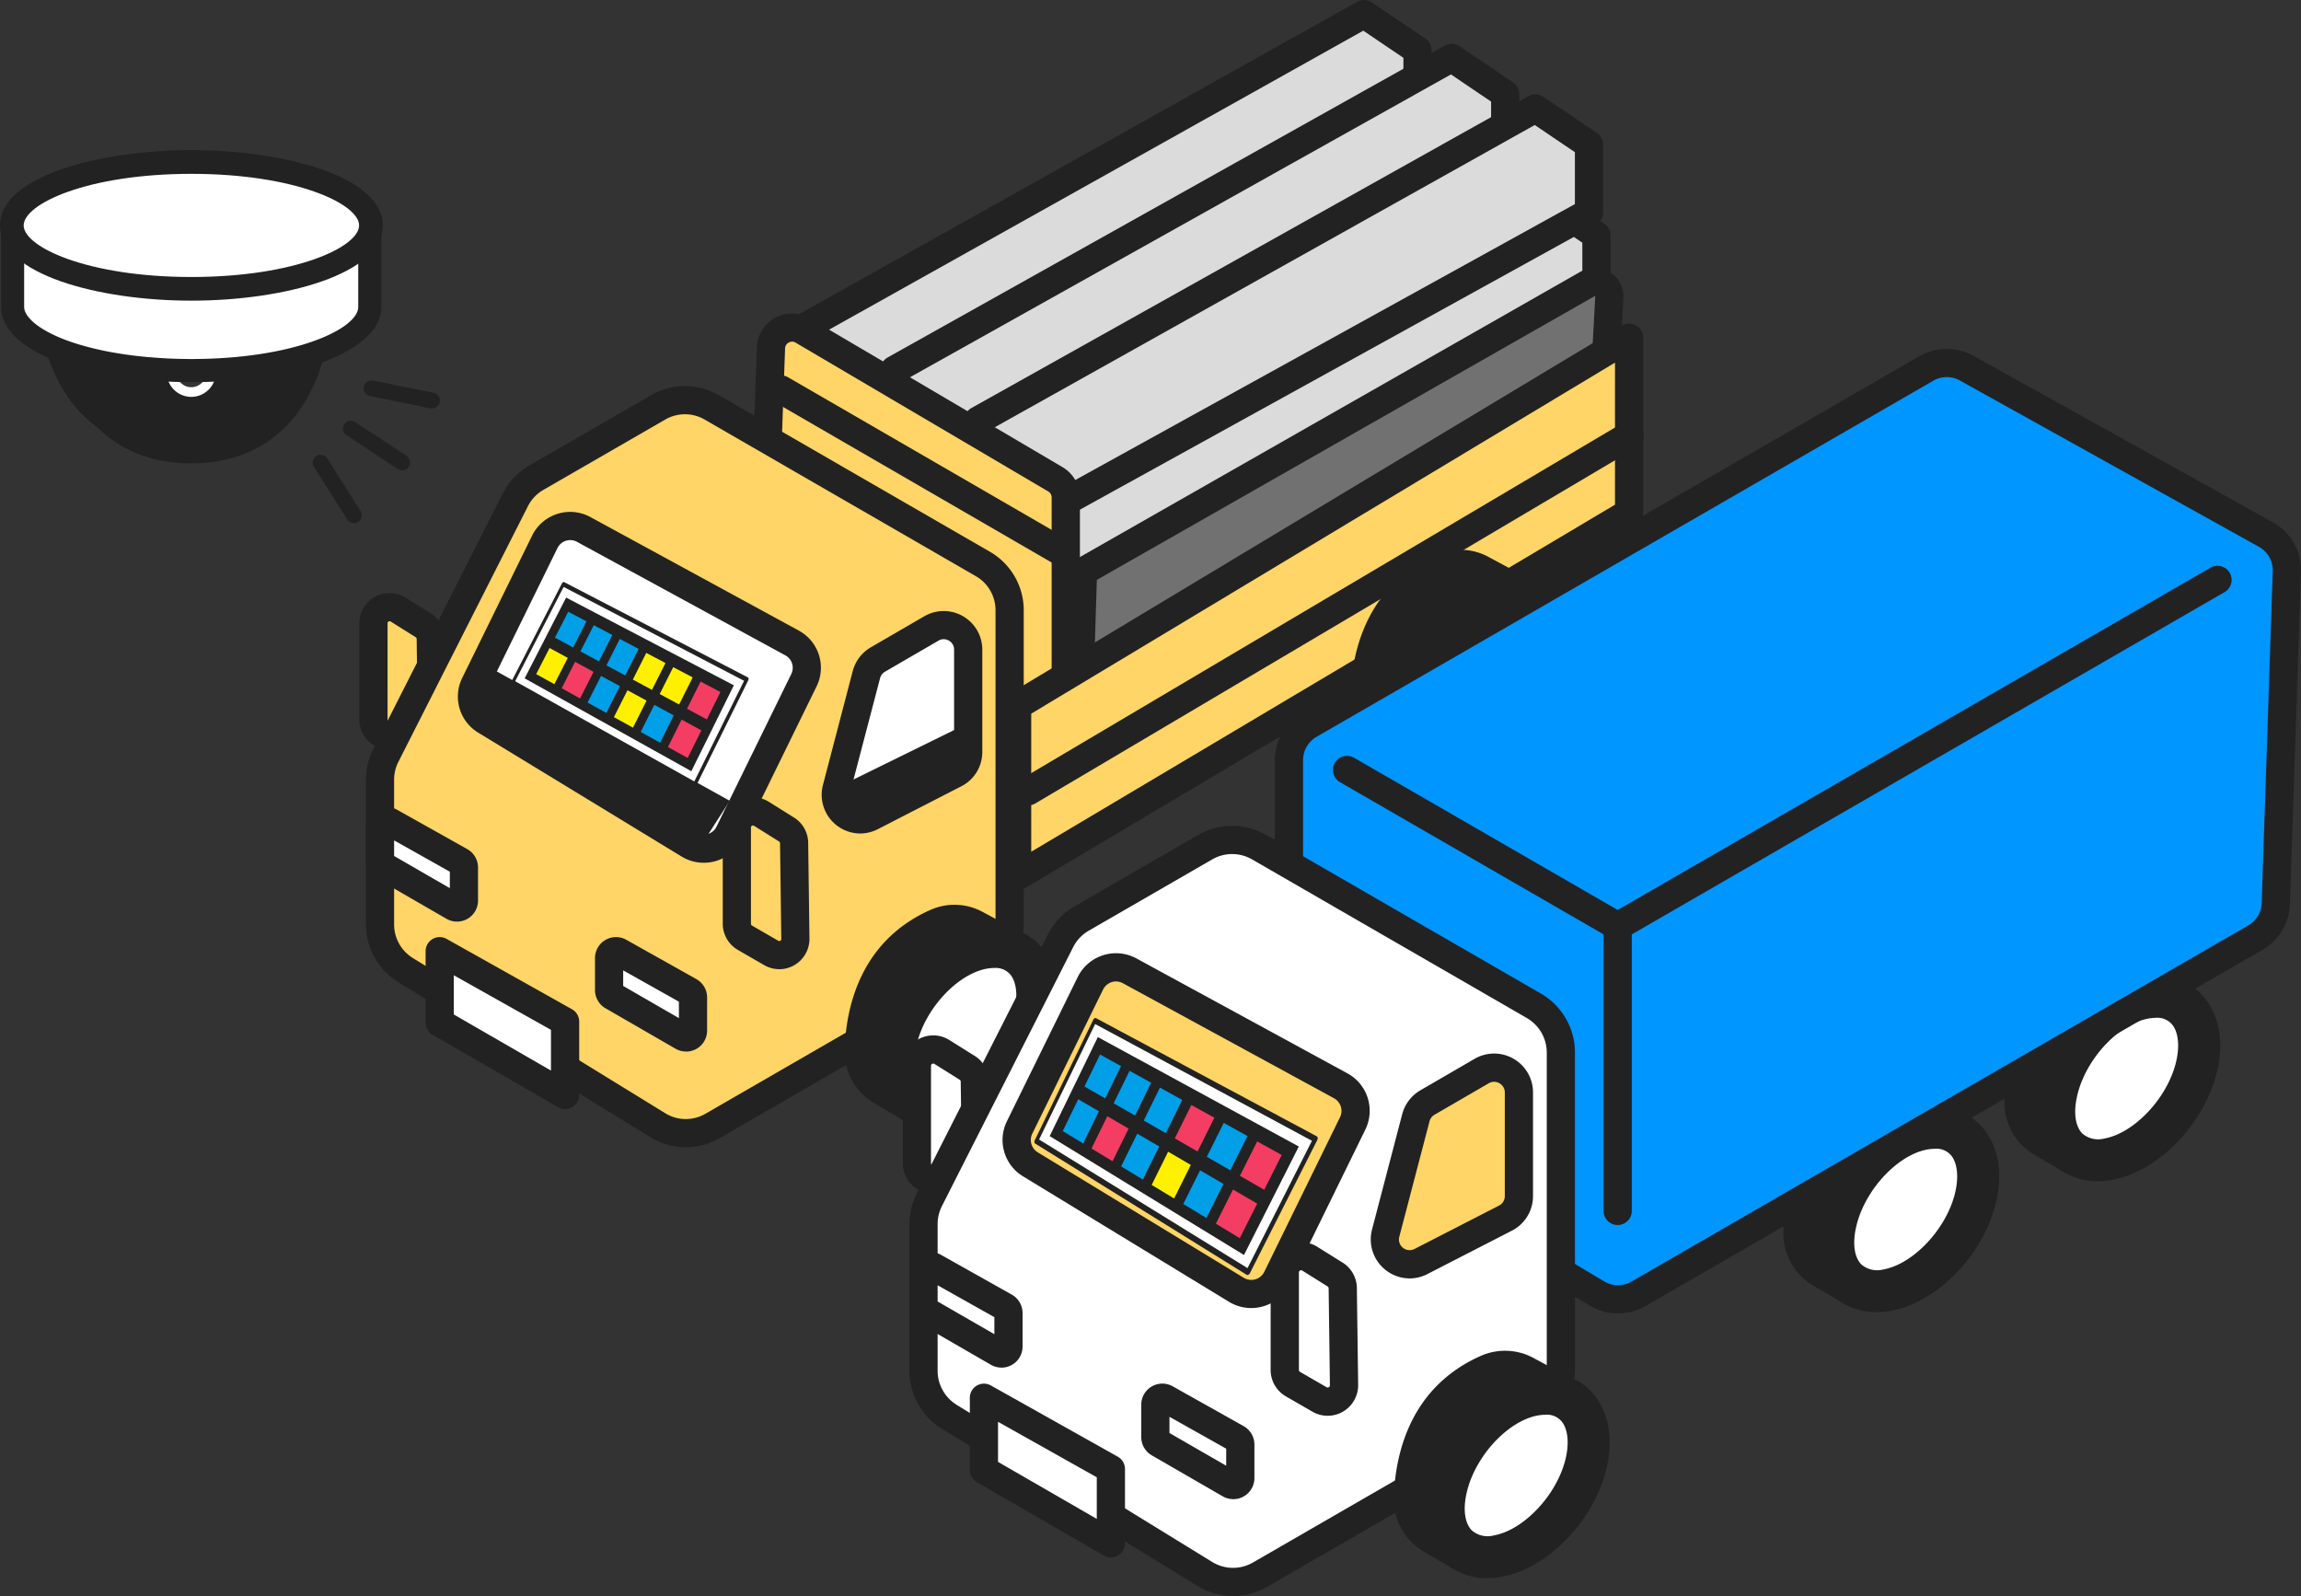 <svg id="グループ_976" data-name="グループ 976" xmlns="http://www.w3.org/2000/svg" xmlns:xlink="http://www.w3.org/1999/xlink" width="225" height="156.063" viewBox="0 0 225 156.063">
  <rect x="0" y="0" width="225" height="156.063" fill="#333333" stroke="none"/>
  <defs>
    <clipPath id="clip-path">
      <rect id="長方形_388" data-name="長方形 388" width="225" height="156.063" fill="none"/>
    </clipPath>
  </defs>
  <g id="グループ_975" data-name="グループ 975" clip-path="url(#clip-path)">
    <path id="パス_11334" data-name="パス 11334" d="M107.663,54.131a1.38,1.38,0,0,1-.772-.236l-5.152-3.48a1.379,1.379,0,0,1-.6-.98l-.706-5.933a1.381,1.381,0,0,1,.7-1.366l54.48-30.494a1.377,1.377,0,0,1,1.446.062l5.236,3.543a1.377,1.377,0,0,1,.607,1.142V23.01a1.379,1.379,0,0,1-.712,1.206L108.329,53.959a1.375,1.375,0,0,1-.666.172m-3.858-5.648,3.93,2.654L160.141,22.2V17.12l-3.925-2.656L103.284,44.092Z" transform="translate(-22.91 -2.616)" fill="#222"/>
    <path id="パス_11335" data-name="パス 11335" d="M114.263,49.294,168.742,18.8l5.236,3.543v6.622L120.121,58.707l-5.152-3.48Z" transform="translate(-26.066 -4.289)" fill="#dbdbdb"/>
    <path id="パス_11336" data-name="パス 11336" d="M119.713,59.679a1.38,1.38,0,0,1-.772-.236l-5.152-3.48a1.379,1.379,0,0,1-.6-.98l-.705-5.933a1.381,1.381,0,0,1,.7-1.366l54.48-30.494a1.377,1.377,0,0,1,1.446.062l5.236,3.543a1.377,1.377,0,0,1,.607,1.142v6.622a1.381,1.381,0,0,1-.712,1.207L120.379,59.507a1.375,1.375,0,0,1-.666.172m-3.858-5.648,3.93,2.654,52.406-28.94V22.668l-3.925-2.656L115.334,49.64Z" transform="translate(-25.659 -3.881)" fill="#222"/>
    <path id="パス_11337" data-name="パス 11337" d="M124.878,55.7l54.48-30.494,5.236,3.544V35.37L130.736,65.112l-5.152-3.48Z" transform="translate(-28.488 -5.75)" fill="#dbdbdb"/>
    <path id="パス_11338" data-name="パス 11338" d="M130.328,66.084a1.38,1.38,0,0,1-.772-.236l-5.152-3.48a1.379,1.379,0,0,1-.6-.98l-.705-5.933a1.381,1.381,0,0,1,.7-1.366L178.276,23.6a1.377,1.377,0,0,1,1.446.062l5.236,3.543a1.379,1.379,0,0,1,.606,1.142v6.621a1.38,1.38,0,0,1-.712,1.207L130.994,65.912a1.375,1.375,0,0,1-.666.172m-3.858-5.648,3.93,2.654,52.406-28.941V29.073l-3.925-2.656L125.949,56.045Z" transform="translate(-28.08 -5.343)" fill="#222"/>
    <path id="パス_11339" data-name="パス 11339" d="M102.213,32.28,156.692,1.787l5.236,3.543v6.622L108.071,41.693l-5.152-3.48Z" transform="translate(-23.317 -0.408)" fill="#dbdbdb"/>
    <path id="パス_11340" data-name="パス 11340" d="M107.663,42.665a1.38,1.38,0,0,1-.772-.236l-5.152-3.48a1.379,1.379,0,0,1-.6-.98l-.706-5.933a1.381,1.381,0,0,1,.7-1.366L155.611.176a1.377,1.377,0,0,1,1.446.062l5.236,3.543a1.378,1.378,0,0,1,.607,1.142v6.622a1.381,1.381,0,0,1-.712,1.207L108.329,42.493a1.375,1.375,0,0,1-.666.172m-3.858-5.648,3.93,2.654,52.406-28.94V5.654L156.217,3,103.284,32.626Z" transform="translate(-22.91 0)" fill="#222"/>
    <path id="パス_11341" data-name="パス 11341" d="M113.32,37.828,167.8,7.335l5.236,3.543V17.5L119.178,47.241l-5.152-3.48Z" transform="translate(-25.851 -1.673)" fill="#dbdbdb"/>
    <path id="パス_11342" data-name="パス 11342" d="M118.771,48.213a1.38,1.38,0,0,1-.772-.236l-5.152-3.48a1.379,1.379,0,0,1-.6-.98l-.705-5.933a1.38,1.38,0,0,1,.7-1.366l54.48-30.494a1.377,1.377,0,0,1,1.446.062L173.4,9.329a1.378,1.378,0,0,1,.607,1.142v6.622a1.381,1.381,0,0,1-.712,1.207L119.437,48.041a1.375,1.375,0,0,1-.666.172m-3.858-5.648,3.93,2.654,52.406-28.94V11.2l-3.925-2.656L114.392,38.174Z" transform="translate(-25.444 -1.266)" fill="#222"/>
    <path id="パス_11343" data-name="パス 11343" d="M123.936,44.233,178.415,13.74l5.236,3.543V23.9L129.793,53.646l-5.152-3.48Z" transform="translate(-28.273 -3.134)" fill="#dbdbdb"/>
    <path id="パス_11344" data-name="パス 11344" d="M129.386,54.618a1.38,1.38,0,0,1-.772-.236l-5.152-3.48a1.379,1.379,0,0,1-.6-.98l-.705-5.933a1.38,1.38,0,0,1,.7-1.366l54.479-30.494a1.377,1.377,0,0,1,1.446.062l5.236,3.543a1.376,1.376,0,0,1,.607,1.142V23.5a1.38,1.38,0,0,1-.712,1.207L130.052,54.446a1.375,1.375,0,0,1-.666.172m-3.858-5.648,3.93,2.654,52.406-28.941V17.607l-3.925-2.656L125.007,44.579Z" transform="translate(-27.865 -2.727)" fill="#222"/>
    <path id="パス_11345" data-name="パス 11345" d="M137.047,64.032l49.3-28.1a1.433,1.433,0,0,1,2.166,1.306l-.656,12.178L136.531,80.472Z" transform="translate(-31.146 -8.15)" fill="#717171"/>
    <path id="パス_11346" data-name="パス 11346" d="M136.124,81.444a1.378,1.378,0,0,1-1.378-1.422l.516-16.439a1.378,1.378,0,0,1,.695-1.155l49.3-28.1a2.81,2.81,0,0,1,4.224,2.577l-.655,12.178a1.378,1.378,0,0,1-.663,1.105L136.838,81.244a1.378,1.378,0,0,1-.714.2m1.869-17-.412,13.13,48.528-29.364.617-11.45a.041.041,0,0,0-.025-.048.04.04,0,0,0-.054,0Z" transform="translate(-30.739 -7.743)" fill="#222"/>
    <path id="パス_11347" data-name="パス 11347" d="M126.29,80.511v-22.4a2.066,2.066,0,0,0-1.017-1.779l-24.7-14.548a2.065,2.065,0,0,0-3.111,1.705l-.7,19.524a2.065,2.065,0,0,0,.9,1.777l25.4,17.424a2.065,2.065,0,0,0,3.233-1.7" transform="translate(-22.074 -9.466)" fill="#fed566"/>
    <path id="パス_11348" data-name="パス 11348" d="M123.816,83.548a3.434,3.434,0,0,1-1.947-.605l-25.4-17.424a3.426,3.426,0,0,1-1.494-2.962l.7-19.525a3.443,3.443,0,0,1,5.189-2.844l24.7,14.548a3.454,3.454,0,0,1,1.7,2.966V80.1a3.447,3.447,0,0,1-3.444,3.445M99.123,42.467a.711.711,0,0,0-.333.086.675.675,0,0,0-.356.577l-.7,19.525a.683.683,0,0,0,.3.59l25.4,17.424A.686.686,0,0,0,124.5,80.1V57.7a.689.689,0,0,0-.337-.59l-24.7-14.548a.666.666,0,0,0-.343-.1" transform="translate(-21.666 -9.058)" fill="#222"/>
    <path id="パス_11349" data-name="パス 11349" d="M128.849,95.463l59.844-35.568V42.779L128.849,78.758Z" transform="translate(-29.394 -9.759)" fill="#fed566"/>
    <path id="パス_11350" data-name="パス 11350" d="M128.441,96.434a1.379,1.379,0,0,1-1.379-1.379V78.35a1.379,1.379,0,0,1,.668-1.182L187.575,41.19a1.379,1.379,0,0,1,2.089,1.182V59.487a1.377,1.377,0,0,1-.675,1.185L129.145,96.24a1.376,1.376,0,0,1-.7.194m1.379-17.3v13.5L186.906,58.7V44.809Z" transform="translate(-28.986 -9.351)" fill="#222"/>
    <path id="パス_11351" data-name="パス 11351" d="M129.845,90.935a1.379,1.379,0,0,1-.7-2.566L187.9,53.588a1.379,1.379,0,1,1,1.4,2.373L130.546,90.743a1.378,1.378,0,0,1-.7.191" transform="translate(-29.306 -12.181)" fill="#222"/>
    <path id="パス_11352" data-name="パス 11352" d="M125.6,65.986a1.371,1.371,0,0,1-.689-.186L97.847,50.127a1.379,1.379,0,1,1,1.382-2.387L126.3,63.413a1.379,1.379,0,0,1-.692,2.573" transform="translate(-22.164 -10.848)" fill="#222"/>
    <path id="パス_11353" data-name="パス 11353" d="M176.96,90.8l-3-1.762a5.854,5.854,0,0,1-2.878-5.25c.137-4.122,1.528-10.628,8.449-13.67a5.784,5.784,0,0,1,5.054.231l3.99,2.145a.859.859,0,0,1,.316,1.222L178.12,90.525a.86.86,0,0,1-1.16.277" transform="translate(-39.027 -15.888)" fill="#222"/>
    <path id="パス_11354" data-name="パス 11354" d="M190.753,82.86c-1.364,3.889-4.917,7.265-8.23,7.856-3.554.634-5.93-2.069-4.993-6.435,1.033-4.817,5.48-9.171,9.508-9.251,3.71-.073,5.2,3.594,3.716,7.83" transform="translate(-40.452 -17.116)" fill="#fff"/>
    <path id="パス_11355" data-name="パス 11355" d="M180.939,92.235a6.057,6.057,0,0,1-4.431-1.8c-1.639-1.7-2.194-4.248-1.564-7.185C176.185,77.469,181.43,72.5,186.4,72.4a5.886,5.886,0,0,1,5.065,2.4c1.48,2.045,1.7,5.008.605,8.129-1.612,4.6-5.729,8.458-9.789,9.182a7.624,7.624,0,0,1-1.339.121m5.608-15.776h-.071c-3.057.06-6.733,3.777-7.564,7.647-.333,1.55-.145,2.83.515,3.514a2.344,2.344,0,0,0,2.137.5c2.621-.468,5.552-3.335,6.672-6.53.629-1.794.605-3.482-.063-4.405a1.858,1.858,0,0,0-1.626-.724" transform="translate(-39.851 -16.516)" fill="#222"/>
    <path id="パス_11356" data-name="パス 11356" d="M47.313,78.485V87.9a1.574,1.574,0,0,0,.788,1.365l2.569,1.484a1.576,1.576,0,0,0,2.363-1.386l-.124-9.367a1.575,1.575,0,0,0-.739-1.314l-2.445-1.531a1.576,1.576,0,0,0-2.412,1.335" transform="translate(-10.793 -17.544)" fill="#fed566"/>
    <path id="パス_11357" data-name="パス 11357" d="M51.051,91.936a2.948,2.948,0,0,1-1.478-.4L47,90.052a2.963,2.963,0,0,1-1.477-2.559V78.079a2.954,2.954,0,0,1,4.522-2.5L52.494,77.1A2.943,2.943,0,0,1,53.88,79.57L54,88.937a2.968,2.968,0,0,1-2.954,3M48.483,77.879a.2.2,0,0,0-.1.027.184.184,0,0,0-.1.173v9.415a.2.2,0,0,0,.1.171l2.569,1.483a.182.182,0,0,0,.2,0,.185.185,0,0,0,.1-.173l-.124-9.367a.2.2,0,0,0-.093-.164l-2.445-1.531a.186.186,0,0,0-.1-.032" transform="translate(-10.386 -17.138)" fill="#222"/>
    <path id="パス_11358" data-name="パス 11358" d="M109.709,101.88V71.227a5.209,5.209,0,0,0-2.6-4.511L80.562,51.391a5.206,5.206,0,0,0-5.209,0l-11.93,6.888a5.21,5.21,0,0,0-2.042,2.156L48.7,85.443a5.208,5.208,0,0,0-.563,2.355v14.176a5.208,5.208,0,0,0,2.48,4.438l24.692,15.182a5.207,5.207,0,0,0,5.332.073L107.1,106.391a5.209,5.209,0,0,0,2.6-4.511" transform="translate(-10.982 -11.564)" fill="#fed566"/>
    <path id="パス_11359" data-name="パス 11359" d="M77.634,123.339a6.576,6.576,0,0,1-3.45-.977L49.493,107.18a6.631,6.631,0,0,1-3.138-5.612V87.391a6.61,6.61,0,0,1,.712-2.978L59.744,59.4a6.562,6.562,0,0,1,2.583-2.726L74.256,49.79a6.6,6.6,0,0,1,6.587,0l26.543,15.326a6.606,6.606,0,0,1,3.294,5.7v30.653a6.6,6.6,0,0,1-3.294,5.7L80.928,122.455a6.586,6.586,0,0,1-3.294.884M77.55,51.666a3.835,3.835,0,0,0-1.916.511L63.7,59.066a3.828,3.828,0,0,0-1.5,1.585L49.527,85.66a3.846,3.846,0,0,0-.414,1.731v14.177a3.853,3.853,0,0,0,1.823,3.263l24.691,15.182a3.829,3.829,0,0,0,3.921.055l26.459-15.278a3.841,3.841,0,0,0,1.914-3.317V70.82a3.841,3.841,0,0,0-1.914-3.317L79.465,52.177a3.834,3.834,0,0,0-1.914-.511" transform="translate(-10.575 -11.158)" fill="#222"/>
    <path id="パス_11360" data-name="パス 11360" d="M70.8,66.972,91.18,78.07a2.765,2.765,0,0,1,1.16,3.644L85.027,96.637a2.764,2.764,0,0,1-3.92,1.145L61.216,85.666a2.763,2.763,0,0,1-1.044-3.578L67,68.181a2.764,2.764,0,0,1,3.8-1.209" transform="translate(-13.662 -15.201)" fill="#fff"/>
    <path id="パス_11361" data-name="パス 11361" d="M82.054,99.155a4.147,4.147,0,0,1-2.157-.6L60,86.436a4.122,4.122,0,0,1-1.563-5.365l6.83-13.906a4.142,4.142,0,0,1,5.7-1.812h0l20.375,11.1a4.134,4.134,0,0,1,1.738,5.46L85.772,96.836a4.136,4.136,0,0,1-3.717,2.319M68.992,67.606a1.4,1.4,0,0,0-.422.066,1.379,1.379,0,0,0-.824.709l-6.83,13.907a1.38,1.38,0,0,0,.523,1.794L81.331,96.2a1.383,1.383,0,0,0,1.964-.573L90.609,80.7a1.383,1.383,0,0,0-.581-1.826l-20.375-11.1a1.378,1.378,0,0,0-.661-.17" transform="translate(-13.234 -14.793)" fill="#222"/>
    <path id="パス_11362" data-name="パス 11362" d="M55.7,120.5v6.983l12.264,7.081v-7.18Z" transform="translate(-12.708 -27.488)" fill="#fff"/>
    <path id="パス_11363" data-name="パス 11363" d="M67.562,135.532a1.378,1.378,0,0,1-.69-.185l-12.264-7.081a1.379,1.379,0,0,1-.69-1.194v-6.983a1.379,1.379,0,0,1,2.054-1.2l12.264,6.884a1.379,1.379,0,0,1,.7,1.2v7.18a1.38,1.38,0,0,1-1.379,1.379m-10.886-9.256,9.506,5.489v-3.984l-9.506-5.337Z" transform="translate(-12.3 -27.081)" fill="#222"/>
    <path id="パス_11364" data-name="パス 11364" d="M48.142,104.708v3.128a.675.675,0,0,0,.338.585l6.855,3.958a.675.675,0,0,0,1.013-.585v-3.239a.675.675,0,0,0-.344-.589l-6.856-3.848a.675.675,0,0,0-1.006.589" transform="translate(-10.982 -23.732)" fill="#fff"/>
    <path id="パス_11365" data-name="パス 11365" d="M55.265,113.44a2.051,2.051,0,0,1-1.027-.274l-6.856-3.958a2.061,2.061,0,0,1-1.027-1.779V104.3a2.055,2.055,0,0,1,3.06-1.792l6.855,3.848a2.056,2.056,0,0,1,1.048,1.792v3.239a2.051,2.051,0,0,1-2.054,2.053m-6.152-6.417,5.449,3.146V108.56L49.113,105.5Z" transform="translate(-10.575 -23.324)" fill="#222"/>
    <path id="パス_11366" data-name="パス 11366" d="M77.155,121.173V124.3a.676.676,0,0,0,.337.585l6.856,3.958a.675.675,0,0,0,1.013-.585v-3.238a.675.675,0,0,0-.344-.59l-6.856-3.848a.675.675,0,0,0-1.006.589" transform="translate(-17.601 -27.488)" fill="#fff"/>
    <path id="パス_11367" data-name="パス 11367" d="M84.278,129.9a2.051,2.051,0,0,1-1.027-.274L76.4,125.672a2.062,2.062,0,0,1-1.027-1.779v-3.128a2.055,2.055,0,0,1,3.06-1.792l6.855,3.848a2.057,2.057,0,0,1,1.048,1.792v3.239a2.051,2.051,0,0,1-2.054,2.053m-6.152-6.417,5.449,3.146v-1.609l-5.449-3.059Z" transform="translate(-17.193 -27.08)" fill="#222"/>
    <path id="パス_11368" data-name="パス 11368" d="M93.348,104.359v9.415a1.574,1.574,0,0,0,.788,1.365l2.569,1.484a1.576,1.576,0,0,0,2.363-1.386l-.124-9.367a1.575,1.575,0,0,0-.739-1.314l-2.445-1.531a1.576,1.576,0,0,0-2.412,1.335" transform="translate(-21.295 -23.447)" fill="#fed566"/>
    <path id="パス_11369" data-name="パス 11369" d="M97.086,117.809a2.951,2.951,0,0,1-1.478-.4l-2.569-1.484a2.963,2.963,0,0,1-1.477-2.559v-9.415a2.955,2.955,0,0,1,4.522-2.5l2.445,1.531a2.944,2.944,0,0,1,1.386,2.465l.124,9.367a2.966,2.966,0,0,1-2.954,3m-2.567-14.057a.2.2,0,0,0-.1.027.184.184,0,0,0-.1.173v9.415a.2.2,0,0,0,.1.171l2.568,1.484a.186.186,0,0,0,.2,0,.184.184,0,0,0,.1-.172l-.124-9.368a.2.2,0,0,0-.093-.164l-2.444-1.531a.193.193,0,0,0-.1-.032" transform="translate(-20.888 -23.04)" fill="#222"/>
    <path id="パス_11370" data-name="パス 11370" d="M105.954,95.178l2.918-11.152a2.394,2.394,0,0,1,1.114-1.464l5.243-3.045a2.394,2.394,0,0,1,3.6,2.071V91.592a2.394,2.394,0,0,1-1.3,2.13l-8.161,4.191a2.394,2.394,0,0,1-3.41-2.736" transform="translate(-24.152 -18.065)" fill="#fff"/>
    <path id="パス_11371" data-name="パス 11371" d="M107.853,99.157a3.786,3.786,0,0,1-3.641-4.736l2.918-11.153a3.8,3.8,0,0,1,1.755-2.308l5.243-3.044a3.774,3.774,0,0,1,5.669,3.263V91.184a3.758,3.758,0,0,1-2.05,3.357l-8.16,4.191a3.787,3.787,0,0,1-1.734.425m8.165-19a.994.994,0,0,0-.5.141l-5.243,3.044a1.022,1.022,0,0,0-.472.621L106.88,95.118a1.016,1.016,0,0,0,1.447,1.161l8.16-4.191a1.012,1.012,0,0,0,.552-.9V81.179a1,1,0,0,0-.509-.881,1.052,1.052,0,0,0-.513-.139m-10.472,14.61h0Z" transform="translate(-23.744 -17.657)" fill="#222"/>
    <path id="パス_11372" data-name="パス 11372" d="M112.88,135.775l-3-1.762a5.856,5.856,0,0,1-2.878-5.25c.137-4.123,1.528-10.628,8.449-13.67a5.784,5.784,0,0,1,5.054.23l3.99,2.145a.859.859,0,0,1,.316,1.222L114.04,135.5a.86.86,0,0,1-1.16.278" transform="translate(-24.409 -26.148)" fill="#222"/>
    <path id="パス_11373" data-name="パス 11373" d="M126.673,127.832c-1.364,3.889-4.917,7.266-8.23,7.857-3.553.634-5.93-2.069-4.993-6.435,1.033-4.817,5.48-9.172,9.508-9.251,3.71-.073,5.2,3.594,3.716,7.829" transform="translate(-25.834 -27.375)" fill="#fff"/>
    <path id="パス_11374" data-name="パス 11374" d="M116.858,137.208a6.058,6.058,0,0,1-4.431-1.8c-1.638-1.7-2.194-4.248-1.564-7.185,1.241-5.785,6.486-10.756,11.453-10.854a5.9,5.9,0,0,1,5.065,2.4c1.48,2.045,1.7,5.008.606,8.129-1.612,4.6-5.73,8.458-9.79,9.182a7.624,7.624,0,0,1-1.339.121m5.608-15.776h-.07c-3.058.06-6.734,3.777-7.564,7.647-.333,1.55-.144,2.83.515,3.514a2.343,2.343,0,0,0,2.138.5c2.621-.468,5.551-3.335,6.671-6.53.63-1.794.605-3.481-.063-4.405a1.857,1.857,0,0,0-1.626-.724" transform="translate(-25.233 -26.775)" fill="#222"/>
    <path id="パス_11375" data-name="パス 11375" d="M107.249,97.363l11.371-5.585V95.9l-9.2,4.884s-5.625,3.793-2.174-3.422" transform="translate(-24.211 -20.937)" fill="#222"/>
    <path id="パス_11376" data-name="パス 11376" d="M60.56,83.915,84.928,97.448l-2.343,3.642L59.531,89.364a9.722,9.722,0,0,1,1.03-5.449" transform="translate(-13.567 -19.143)" fill="#222"/>
    <path id="パス_11377" data-name="パス 11377" d="M64.956,83.613l17.8,9.976,5.077-10.271L69.9,74Z" transform="translate(-14.818 -16.882)" fill="#fff"/>
    <path id="パス_11378" data-name="パス 11378" d="M69.881,74.211l17.646,9.178L82.661,93.23l-17.517-9.8Zm.069-.467a.137.137,0,0,0-.125.008.3.3,0,0,0-.112.12l-4.94,9.6a.307.307,0,0,0-.034.165.146.146,0,0,0,.065.112L82.6,93.744l.107-.215-.107.215a.144.144,0,0,0,.138,0,.3.3,0,0,0,.12-.127l5.078-10.278a.3.3,0,0,0,.029-.172.155.155,0,0,0-.077-.117l-17.937-9.3" transform="translate(-14.768 -16.82)" fill="#222"/>
    <path id="パス_11379" data-name="パス 11379" d="M66.464,83.6l16.3,9.078,4.157-8.4L70.52,75.7Z" transform="translate(-15.162 -17.268)" fill="#222"/>
    <path id="パス_11380" data-name="パス 11380" d="M70.3,80.027l1.781.959,1.3-2.551L71.6,77.493Z" transform="translate(-16.036 -17.678)" fill="#009fe8"/>
    <path id="パス_11381" data-name="パス 11381" d="M73.534,81.763l1.809.973,1.308-2.575L74.838,79.2Z" transform="translate(-16.775 -18.069)" fill="#009fe8"/>
    <path id="パス_11382" data-name="パス 11382" d="M76.823,83.525l1.84.99,1.313-2.6-1.844-.973Z" transform="translate(-17.525 -18.465)" fill="#009fe8"/>
    <path id="パス_11383" data-name="パス 11383" d="M80.17,85.32l1.871,1.007L83.36,83.7l-1.875-.989Z" transform="translate(-18.289 -18.869)" fill="#fff000"/>
    <path id="パス_11384" data-name="パス 11384" d="M83.572,87.143l1.9,1.024L86.8,85.516l-1.907-1Z" transform="translate(-19.065 -19.279)" fill="#fff000"/>
    <path id="パス_11385" data-name="パス 11385" d="M87.033,89l1.937,1.043L90.3,87.363l-1.941-1.024Z" transform="translate(-19.854 -19.696)" fill="#f33d63"/>
    <path id="パス_11386" data-name="パス 11386" d="M67.927,84.644l1.776.983,1.312-2.571-1.78-.966Z" transform="translate(-15.496 -18.727)" fill="#fff000"/>
    <path id="パス_11387" data-name="パス 11387" d="M71.155,86.424l1.8,1,1.318-2.6-1.808-.98Z" transform="translate(-16.232 -19.128)" fill="#f33d63"/>
    <path id="パス_11388" data-name="パス 11388" d="M74.434,88.231l1.835,1.016,1.323-2.621-1.839-1Z" transform="translate(-16.98 -19.534)" fill="#009fe8"/>
    <path id="パス_11389" data-name="パス 11389" d="M77.772,90.072,79.638,91.1l1.328-2.646L79.1,87.444Z" transform="translate(-17.742 -19.948)" fill="#fff000"/>
    <path id="パス_11390" data-name="パス 11390" d="M81.165,91.942l1.9,1.05,1.333-2.672-1.9-1.031Z" transform="translate(-18.516 -20.369)" fill="#009fe8"/>
    <path id="パス_11391" data-name="パス 11391" d="M84.616,93.844l1.932,1.069,1.339-2.7-1.936-1.051Z" transform="translate(-19.303 -20.797)" fill="#f33d63"/>
    <path id="パス_11392" data-name="パス 11392" d="M231.875,158.837l-3.037-1.784a5.926,5.926,0,0,1-2.914-5.314c.138-4.174,1.547-10.758,8.552-13.837a5.851,5.851,0,0,1,5.116.232l4.038,2.171a.871.871,0,0,1,.321,1.237l-10.9,17.014a.872.872,0,0,1-1.175.281" transform="translate(-51.538 -31.349)" fill="#222"/>
    <path id="パス_11393" data-name="パス 11393" d="M245.838,150.8c-1.381,3.937-4.978,7.354-8.332,7.953-3.6.641-6-2.095-5.055-6.515,1.047-4.875,5.548-9.283,9.625-9.364,3.755-.074,5.266,3.638,3.761,7.926" transform="translate(-52.981 -32.592)" fill="#fff"/>
    <path id="パス_11394" data-name="パス 11394" d="M235.9,160.286a6.129,6.129,0,0,1-4.485-1.817c-1.659-1.717-2.221-4.3-1.583-7.273,1.257-5.856,6.566-10.888,11.593-10.987a5.983,5.983,0,0,1,5.128,2.431c1.5,2.07,1.722,5.07.613,8.229-1.632,4.653-5.8,8.562-9.909,9.295a7.734,7.734,0,0,1-1.355.122m5.677-15.969h-.071c-3.1.061-6.816,3.823-7.657,7.741-.337,1.568-.147,2.865.521,3.556a2.37,2.37,0,0,0,2.164.5c2.653-.472,5.62-3.376,6.754-6.61.638-1.815.613-3.524-.064-4.46a1.881,1.881,0,0,0-1.646-.732" transform="translate(-52.373 -31.985)" fill="#222"/>
    <path id="パス_11395" data-name="パス 11395" d="M259.866,142.249l-3.037-1.784a5.926,5.926,0,0,1-2.914-5.314c.138-4.174,1.547-10.758,8.552-13.837a5.851,5.851,0,0,1,5.116.232l4.038,2.171a.871.871,0,0,1,.321,1.237l-10.9,17.014a.872.872,0,0,1-1.175.281" transform="translate(-57.924 -27.565)" fill="#222"/>
    <path id="パス_11396" data-name="パス 11396" d="M273.829,134.208c-1.381,3.937-4.978,7.354-8.332,7.953-3.6.641-6-2.095-5.055-6.515,1.047-4.875,5.548-9.283,9.625-9.364,3.755-.074,5.266,3.638,3.761,7.926" transform="translate(-59.366 -28.808)" fill="#fff"/>
    <path id="パス_11397" data-name="パス 11397" d="M263.895,143.7a6.133,6.133,0,0,1-4.486-1.817c-1.658-1.717-2.22-4.3-1.582-7.273,1.257-5.856,6.566-10.888,11.593-10.987a5.954,5.954,0,0,1,5.128,2.431c1.5,2.069,1.721,5.069.613,8.229-1.632,4.653-5.8,8.562-9.909,9.295a7.733,7.733,0,0,1-1.355.122m5.677-15.969H269.5c-3.1.061-6.816,3.823-7.656,7.741-.337,1.568-.147,2.864.521,3.556a2.37,2.37,0,0,0,2.164.5c2.653-.473,5.62-3.376,6.754-6.61.637-1.816.613-3.525-.064-4.46a1.882,1.882,0,0,0-1.646-.733" transform="translate(-58.758 -28.201)" fill="#222"/>
    <path id="パス_11398" data-name="パス 11398" d="M163.293,84.815v31.951a4,4,0,0,0,1.957,3.443l28.165,16.766a4.005,4.005,0,0,0,4.053.027l60.32-34.829a4.009,4.009,0,0,0,2-3.337l1.081-32.447a4,4,0,0,0-2.058-3.635L229.559,46.489a4.007,4.007,0,0,0-3.95.032L165.3,81.345a4.006,4.006,0,0,0-2,3.47" transform="translate(-37.251 -10.49)" fill="#0096ff"/>
    <path id="パス_11399" data-name="パス 11399" d="M195.058,138.511a5.38,5.38,0,0,1-2.755-.757l-28.166-16.766a5.409,5.409,0,0,1-2.631-4.627V84.409a5.4,5.4,0,0,1,2.692-4.664l60.313-34.824a5.411,5.411,0,0,1,5.31-.043l29.254,16.266a5.363,5.363,0,0,1,2.765,4.886l-1.08,32.447a5.355,5.355,0,0,1-2.689,4.485L197.75,137.79a5.38,5.38,0,0,1-2.692.721m32.147-91.552a2.625,2.625,0,0,0-1.315.35L165.579,82.133a2.635,2.635,0,0,0-1.314,2.276V116.36a2.639,2.639,0,0,0,1.284,2.258l28.165,16.766a2.628,2.628,0,0,0,2.658.018l60.32-34.829A2.613,2.613,0,0,0,258,98.385l1.081-32.447a2.617,2.617,0,0,0-1.349-2.384L228.482,47.288a2.623,2.623,0,0,0-1.277-.33" transform="translate(-36.844 -10.084)" fill="#222"/>
    <path id="パス_11400" data-name="パス 11400" d="M196.7,108.3a1.382,1.382,0,0,1-.689-.184L169.555,92.84a1.378,1.378,0,1,1,1.379-2.387l25.771,14.88,57.943-33.456a1.379,1.379,0,1,1,1.379,2.388l-58.632,33.854a1.382,1.382,0,0,1-.689.184" transform="translate(-38.522 -16.355)" fill="#222"/>
    <path id="パス_11401" data-name="パス 11401" d="M204.526,146.146a1.379,1.379,0,0,1-1.379-1.379V116.93a1.379,1.379,0,1,1,2.757,0v27.838a1.379,1.379,0,0,1-1.379,1.379" transform="translate(-46.343 -26.36)" fill="#222"/>
    <path id="パス_11402" data-name="パス 11402" d="M116.155,134.537v9.53a1.594,1.594,0,0,0,.8,1.382l2.6,1.5a1.6,1.6,0,0,0,2.393-1.4l-.126-9.482a1.594,1.594,0,0,0-.749-1.331l-2.475-1.551a1.6,1.6,0,0,0-2.441,1.352" transform="translate(-26.498 -30.327)" fill="#fff"/>
    <path id="パス_11403" data-name="パス 11403" d="M119.943,148.142a2.968,2.968,0,0,1-1.487-.4l-2.6-1.5a2.98,2.98,0,0,1-1.487-2.575v-9.53a2.974,2.974,0,0,1,4.553-2.521l2.475,1.549a2.963,2.963,0,0,1,1.395,2.482l.126,9.482a2.986,2.986,0,0,1-2.973,3.019m-2.6-14.23a.225.225,0,0,0-.107.029.2.2,0,0,0-.111.19v9.53a.215.215,0,0,0,.108.187l2.6,1.5a.216.216,0,0,0,.324-.19l-.126-9.483a.214.214,0,0,0-.1-.181l-2.474-1.549a.207.207,0,0,0-.113-.035" transform="translate(-26.09 -29.92)" fill="#222"/>
    <path id="パス_11404" data-name="パス 11404" d="M179.316,158.219V127.191a5.272,5.272,0,0,0-2.636-4.566l-26.869-15.514a5.27,5.27,0,0,0-5.273,0l-12.076,6.972a5.272,5.272,0,0,0-2.066,2.182l-12.832,25.315a5.268,5.268,0,0,0-.57,2.384v14.351a5.273,5.273,0,0,0,2.51,4.492L144.5,178.175a5.272,5.272,0,0,0,5.4.075l26.784-15.465a5.272,5.272,0,0,0,2.636-4.566" transform="translate(-26.689 -24.273)" fill="#fff"/>
    <path id="パス_11405" data-name="パス 11405" d="M146.853,179.93a6.648,6.648,0,0,1-3.484-.986l-24.993-15.369a6.694,6.694,0,0,1-3.168-5.666V143.558a6.685,6.685,0,0,1,.719-3.007l12.832-25.315a6.627,6.627,0,0,1,2.607-2.753l12.076-6.973a6.671,6.671,0,0,1,6.652,0l26.869,15.514a6.671,6.671,0,0,1,3.324,5.76v31.028a6.671,6.671,0,0,1-3.324,5.761l-26.784,15.465a6.651,6.651,0,0,1-3.326.892m-.084-72.552a3.892,3.892,0,0,0-1.947.52l-12.077,6.973a3.869,3.869,0,0,0-1.526,1.612L118.387,141.8a3.912,3.912,0,0,0-.421,1.761v14.351a3.918,3.918,0,0,0,1.854,3.317l24.993,15.369a3.89,3.89,0,0,0,3.986.055l26.785-15.465a3.906,3.906,0,0,0,1.946-3.372V126.785a3.906,3.906,0,0,0-1.946-3.372L148.714,107.9a3.893,3.893,0,0,0-1.946-.52" transform="translate(-26.282 -23.867)" fill="#222"/>
    <path id="パス_11406" data-name="パス 11406" d="M139.85,122.884l20.625,11.234a2.8,2.8,0,0,1,1.174,3.689l-7.4,15.106a2.8,2.8,0,0,1-3.968,1.158l-20.135-12.263a2.8,2.8,0,0,1-1.056-3.623L136,124.108a2.8,2.8,0,0,1,3.85-1.223" transform="translate(-29.383 -27.955)" fill="#fed566"/>
    <path id="パス_11407" data-name="パス 11407" d="M151.327,155.45a4.182,4.182,0,0,1-2.175-.609l-20.135-12.264a4.156,4.156,0,0,1-1.576-5.408l6.913-14.077a4.176,4.176,0,0,1,5.747-1.827L160.726,132.5a4.169,4.169,0,0,1,1.753,5.506l-7.4,15.106a4.174,4.174,0,0,1-3.748,2.338m-13.222-31.937a1.425,1.425,0,0,0-1.276.8l-6.914,14.077a1.413,1.413,0,0,0,.536,1.838l20.136,12.264a1.42,1.42,0,0,0,2.012-.588l7.4-15.106a1.417,1.417,0,0,0-.6-1.871l-20.624-11.235h0a1.413,1.413,0,0,0-.676-.174" transform="translate(-28.974 -27.547)" fill="#222"/>
    <path id="パス_11408" data-name="パス 11408" d="M124.65,177.065v7.069l12.415,7.168v-7.267Z" transform="translate(-28.436 -40.393)" fill="#fff"/>
    <path id="パス_11409" data-name="パス 11409" d="M136.656,192.273a1.376,1.376,0,0,1-.689-.184l-12.414-7.168a1.379,1.379,0,0,1-.69-1.194v-7.068a1.379,1.379,0,0,1,2.054-1.2l12.415,6.969a1.378,1.378,0,0,1,.7,1.2v7.268a1.378,1.378,0,0,1-1.379,1.379m-11.035-9.343,9.657,5.576v-4.072l-9.657-5.421Z" transform="translate(-28.028 -39.986)" fill="#222"/>
    <path id="パス_11410" data-name="パス 11410" d="M116.994,161.083v3.167a.684.684,0,0,0,.342.592l6.939,4.007a.684.684,0,0,0,1.026-.592v-3.278a.684.684,0,0,0-.349-.6l-6.94-3.895a.683.683,0,0,0-1.018.6" transform="translate(-26.689 -36.591)" fill="#fff"/>
    <path id="パス_11411" data-name="パス 11411" d="M124.209,169.91a2.066,2.066,0,0,1-1.032-.276l-6.939-4.007a2.069,2.069,0,0,1-1.031-1.786v-3.167a2.064,2.064,0,0,1,3.073-1.8l6.939,3.9a2.067,2.067,0,0,1,1.053,1.8v3.278a2.062,2.062,0,0,1-2.062,2.062m-6.244-6.47,5.549,3.2v-1.668l-5.549-3.115Z" transform="translate(-26.282 -36.183)" fill="#222"/>
    <path id="パス_11412" data-name="パス 11412" d="M146.363,177.75v3.167a.684.684,0,0,0,.342.592l6.939,4.007a.684.684,0,0,0,1.026-.592v-3.278a.684.684,0,0,0-.349-.6l-6.94-3.895a.683.683,0,0,0-1.018.6" transform="translate(-33.389 -40.393)" fill="#fff"/>
    <path id="パス_11413" data-name="パス 11413" d="M153.578,186.576a2.059,2.059,0,0,1-1.03-.275l-6.94-4.007a2.069,2.069,0,0,1-1.031-1.787v-3.166a2.063,2.063,0,0,1,3.073-1.8l6.939,3.895a2.067,2.067,0,0,1,1.053,1.8v3.278a2.061,2.061,0,0,1-2.063,2.062m-6.244-6.469,5.549,3.2v-1.668l-5.549-3.115Z" transform="translate(-32.981 -39.985)" fill="#222"/>
    <path id="パス_11414" data-name="パス 11414" d="M162.754,160.729v9.53a1.6,1.6,0,0,0,.8,1.382l2.6,1.5a1.6,1.6,0,0,0,2.393-1.4l-.126-9.482a1.594,1.594,0,0,0-.749-1.331l-2.475-1.55a1.6,1.6,0,0,0-2.441,1.352" transform="translate(-37.128 -36.302)" fill="#fff"/>
    <path id="パス_11415" data-name="パス 11415" d="M166.543,174.332a2.964,2.964,0,0,1-1.487-.4l-2.6-1.5a2.981,2.981,0,0,1-1.487-2.575v-9.531a2.974,2.974,0,0,1,4.553-2.52L168,159.35a2.965,2.965,0,0,1,1.4,2.481l.126,9.483a2.986,2.986,0,0,1-2.974,3.018m-2.6-14.23a.22.22,0,0,0-.107.029.2.2,0,0,0-.112.189v9.531a.218.218,0,0,0,.108.188l2.6,1.5a.206.206,0,0,0,.218,0,.2.2,0,0,0,.106-.19l-.125-9.482a.215.215,0,0,0-.1-.18l-2.475-1.55a.207.207,0,0,0-.113-.035" transform="translate(-36.721 -35.895)" fill="#222"/>
    <path id="パス_11416" data-name="パス 11416" d="M175.515,151.435l2.954-11.289a2.424,2.424,0,0,1,1.128-1.483l5.307-3.082a2.424,2.424,0,0,1,3.642,2.1v10.128a2.425,2.425,0,0,1-1.317,2.157l-8.261,4.242a2.424,2.424,0,0,1-3.453-2.77" transform="translate(-40.02 -30.854)" fill="#fed566"/>
    <path id="パス_11417" data-name="パス 11417" d="M177.442,155.451a3.815,3.815,0,0,1-3.669-4.773l2.954-11.289a3.826,3.826,0,0,1,1.769-2.326l5.307-3.082a3.8,3.8,0,0,1,5.713,3.288V147.4a3.789,3.789,0,0,1-2.065,3.383l-8.261,4.243a3.825,3.825,0,0,1-1.748.428m-1-4.075h0a1.045,1.045,0,0,0,1.489,1.194l8.261-4.242a1.042,1.042,0,0,0,.567-.93V137.269a1.045,1.045,0,0,0-1.57-.9l-5.307,3.082a1.052,1.052,0,0,0-.486.639Z" transform="translate(-39.613 -30.446)" fill="#222"/>
    <path id="パス_11418" data-name="パス 11418" d="M182.525,192.531l-3.037-1.784a5.925,5.925,0,0,1-2.914-5.314c.138-4.174,1.547-10.758,8.552-13.837a5.851,5.851,0,0,1,5.116.232L194.282,174a.871.871,0,0,1,.321,1.237L183.7,192.25a.872.872,0,0,1-1.175.281" transform="translate(-40.28 -39.036)" fill="#222"/>
    <path id="パス_11419" data-name="パス 11419" d="M196.488,184.49c-1.381,3.937-4.978,7.354-8.332,7.953-3.6.641-6-2.095-5.054-6.515,1.046-4.875,5.547-9.283,9.624-9.364,3.755-.074,5.266,3.638,3.761,7.926" transform="translate(-41.723 -40.279)" fill="#fff"/>
    <path id="パス_11420" data-name="パス 11420" d="M186.554,193.98a6.129,6.129,0,0,1-4.485-1.817c-1.659-1.717-2.221-4.3-1.583-7.273,1.257-5.856,6.566-10.888,11.593-10.987a5.968,5.968,0,0,1,5.128,2.431c1.5,2.07,1.721,5.069.613,8.229-1.632,4.653-5.8,8.562-9.909,9.295a7.735,7.735,0,0,1-1.355.122m5.677-15.969h-.071c-3.1.061-6.816,3.823-7.657,7.741-.337,1.568-.147,2.865.521,3.556a2.37,2.37,0,0,0,2.164.5c2.653-.473,5.62-3.376,6.754-6.61.638-1.816.613-3.524-.064-4.46a1.881,1.881,0,0,0-1.646-.733" transform="translate(-41.115 -39.671)" fill="#222"/>
    <path id="パス_11421" data-name="パス 11421" d="M131.286,141.069l20.7,12.805,6.579-13L137,129.3Z" transform="translate(-29.95 -29.496)" fill="#fff"/>
    <path id="パス_11422" data-name="パス 11422" d="M136.981,129.552l21.2,11.416-6.3,12.45L131.5,140.842Zm.086-.577a.146.146,0,0,0-.144.015.357.357,0,0,0-.13.15l-5.71,11.762a.383.383,0,0,0-.04.2.168.168,0,0,0,.07.135l20.68,12.831.135-.267-.135.267a.174.174,0,0,0,.17,0,.34.34,0,0,0,.15-.155L158.7,140.9a.381.381,0,0,0,.042-.223.2.2,0,0,0-.1-.153l-21.579-11.55" transform="translate(-29.894 -29.419)" fill="#222"/>
    <path id="パス_11423" data-name="パス 11423" d="M132.977,141.063l19,11.623,5.36-10.608-19.651-10.7Z" transform="translate(-30.335 -29.97)" fill="#222"/>
    <path id="パス_11424" data-name="パス 11424" d="M137.381,136.715l2.032,1.167,1.546-3.162-2.052-1.135Z" transform="translate(-31.34 -30.474)" fill="#009fe8"/>
    <path id="パス_11425" data-name="パス 11425" d="M141.081,138.827l2.092,1.2,1.577-3.206-2.113-1.169Z" transform="translate(-32.184 -30.946)" fill="#009fe8"/>
    <path id="パス_11426" data-name="パス 11426" d="M144.891,141l2.158,1.24,1.61-3.253-2.181-1.206Z" transform="translate(-33.053 -31.432)" fill="#009fe8"/>
    <path id="パス_11427" data-name="パス 11427" d="M148.826,143.248l2.227,1.279,1.644-3.3-2.252-1.245Z" transform="translate(-33.951 -31.933)" fill="#f33d63"/>
    <path id="パス_11428" data-name="パス 11428" d="M152.884,145.565l2.3,1.32,1.678-3.349-2.323-1.285Z" transform="translate(-34.877 -32.451)" fill="#009fe8"/>
    <path id="パス_11429" data-name="パス 11429" d="M157.075,147.958l2.377,1.365,1.714-3.4-2.4-1.329Z" transform="translate(-35.833 -32.985)" fill="#f33d63"/>
    <path id="パス_11430" data-name="パス 11430" d="M134.629,142.368l2,1.21,1.538-3.145-2.023-1.179Z" transform="translate(-30.712 -31.767)" fill="#009fe8"/>
    <path id="パス_11431" data-name="パス 11431" d="M138.274,144.559l2.06,1.246,1.569-3.189-2.083-1.213Z" transform="translate(-31.544 -32.257)" fill="#f33d63"/>
    <path id="パス_11432" data-name="パス 11432" d="M142.028,146.816l2.127,1.286,1.6-3.235-2.15-1.254Z" transform="translate(-32.4 -32.762)" fill="#009fe8"/>
    <path id="パス_11433" data-name="パス 11433" d="M145.9,149.147l2.194,1.327,1.634-3.282-2.218-1.293Z" transform="translate(-33.285 -33.283)" fill="#fff000"/>
    <path id="パス_11434" data-name="パス 11434" d="M149.9,151.55l2.264,1.369,1.669-3.331-2.289-1.335Z" transform="translate(-34.196 -33.82)" fill="#009fe8"/>
    <path id="パス_11435" data-name="パス 11435" d="M154.029,154.031l2.341,1.416,1.7-3.381-2.367-1.379Z" transform="translate(-35.138 -34.375)" fill="#f33d63"/>
    <path id="パス_11436" data-name="パス 11436" d="M31.549,38A2.016,2.016,0,0,1,33,40.228a24.771,24.771,0,0,1-.495,2.445c-1.819,6.985-6.485,9.86-11.956,9.86S10.409,49.659,8.59,42.674A24.266,24.266,0,0,1,8.1,40.264a2,2,0,0,1,1.456-2.219,40.785,40.785,0,0,1,10.988-1.434,42.948,42.948,0,0,1,11,1.39M24.9,44.754a4.355,4.355,0,1,0-4.352,4.359A4.355,4.355,0,0,0,24.9,44.754" transform="translate(-1.843 -8.351)" fill="#222"/>
    <path id="パス_11437" data-name="パス 11437" d="M22.951,41.524a4.355,4.355,0,1,1-4.359,4.352,4.355,4.355,0,0,1,4.359-4.352m1.921,4.352A1.925,1.925,0,1,0,22.951,47.8a1.919,1.919,0,0,0,1.921-1.928" transform="translate(-4.241 -9.473)" fill="#222"/>
    <path id="パス_11438" data-name="パス 11438" d="M20.212,53.33c-6.617,0-11.251-3.8-13.049-10.705A25.651,25.651,0,0,1,6.651,40.1a3.133,3.133,0,0,1,2.28-3.482A42.072,42.072,0,0,1,19.76,35.146l.464,0a43.836,43.836,0,0,1,11.3,1.433,3.143,3.143,0,0,1,2.254,3.483,25.752,25.752,0,0,1-.518,2.556c-1.8,6.906-6.432,10.708-13.049,10.708M19.754,37.4a39.751,39.751,0,0,0-10.23,1.4.871.871,0,0,0-.638.967,22.76,22.76,0,0,0,.464,2.288c1.513,5.813,5.371,9.015,10.863,9.015s9.349-3.2,10.863-9.015a23.545,23.545,0,0,0,.472-2.33.883.883,0,0,0-.641-.972,41.622,41.622,0,0,0-10.7-1.346Z" transform="translate(-1.51 -8.018)" fill="#222"/>
    <path id="パス_11439" data-name="パス 11439" d="M20.342,53.022c-6.4,0-10.883-3.686-12.626-10.378a25.183,25.183,0,0,1-.5-2.478,2.693,2.693,0,0,1,1.961-2.993,41.663,41.663,0,0,1,10.715-1.46l.462,0a43.485,43.485,0,0,1,11.184,1.416,2.706,2.706,0,0,1,1.94,3,25.21,25.21,0,0,1-.509,2.513c-1.743,6.694-6.227,10.379-12.626,10.379M19.885,37.1A40.231,40.231,0,0,0,9.537,38.508a1.308,1.308,0,0,0-.955,1.453,23.469,23.469,0,0,0,.473,2.334c1.568,6.025,5.577,9.343,11.286,9.343s9.718-3.318,11.286-9.343a24,24,0,0,0,.481-2.374,1.321,1.321,0,0,0-.954-1.458A42.065,42.065,0,0,0,20.335,37.1Z" transform="translate(-1.639 -8.147)" fill="#222"/>
    <path id="パス_11440" data-name="パス 11440" d="M17.9,51.872c-6.29,0-10.7-3.628-12.414-10.214h0a24.4,24.4,0,0,1-.5-2.455,2.472,2.472,0,0,1,1.8-2.749A41.31,41.31,0,0,1,17.9,35a43.238,43.238,0,0,1,11.127,1.408,2.488,2.488,0,0,1,1.786,2.754,25.353,25.353,0,0,1-.5,2.492C28.595,48.244,24.186,51.872,17.9,51.872M6.4,41.419c1.6,6.131,5.68,9.506,11.5,9.506s9.9-3.375,11.5-9.506a24.411,24.411,0,0,0,.485-2.4,1.539,1.539,0,0,0-1.111-1.7,42.269,42.269,0,0,0-10.877-1.372A40.264,40.264,0,0,0,7.034,37.366a1.525,1.525,0,0,0-1.113,1.7A23.641,23.641,0,0,0,6.4,41.419" transform="translate(-1.131 -7.984)" fill="#222"/>
    <path id="パス_11441" data-name="パス 11441" d="M22.617,51.031a5.485,5.485,0,1,1,5.481-5.49,5.495,5.495,0,0,1-5.481,5.49m0-8.711a3.226,3.226,0,1,0,3.222,3.221,3.229,3.229,0,0,0-3.222-3.221" transform="translate(-3.908 -9.139)" fill="#222"/>
    <path id="パス_11442" data-name="パス 11442" d="M22.811,50.569a4.828,4.828,0,1,1,4.824-4.833,4.838,4.838,0,0,1-4.824,4.833m0-8.711a3.882,3.882,0,1,0,3.879,3.878,3.886,3.886,0,0,0-3.879-3.878" transform="translate(-4.101 -9.333)" fill="#222"/>
    <path id="パス_11443" data-name="パス 11443" d="M23.529,48.857a2.4,2.4,0,1,1,2.394-2.4,2.4,2.4,0,0,1-2.394,2.4m0-3.849a1.452,1.452,0,1,0,1.448,1.447,1.454,1.454,0,0,0-1.448-1.447" transform="translate(-4.82 -10.051)" fill="#fff"/>
    <path id="パス_11444" data-name="パス 11444" d="M19.068,34.732c-1.31,0-2.583-.051-3.813-.153-1.121-.087-2.2-.211-3.224-.378a31.278,31.278,0,0,1-3.223-.655,21.692,21.692,0,0,1-3.093-1.019c-2.569-1.084-4.112-2.481-4.112-4V36.53c0,1.928,2.475,3.66,6.353,4.8a30.794,30.794,0,0,0,3.741.837c1.07.181,2.2.32,3.376.414,1.281.11,2.62.167,4,.167,9.642,0,17.465-2.78,17.465-6.214V28.525c0,3.428-7.823,6.207-17.465,6.207" transform="translate(-0.366 -6.507)" fill="#fff"/>
    <path id="パス_11445" data-name="パス 11445" d="M18.733,43.523c-1.384,0-2.761-.058-4.092-.172-1.2-.1-2.37-.239-3.469-.426A31.706,31.706,0,0,1,7.3,42.059C2.75,40.726.139,38.583.139,36.178v-8A1.175,1.175,0,0,1,1.27,26.987,1.132,1.132,0,0,1,2.4,28.116l-.006.113,0,7.95c0,1.04,1.714,2.592,5.541,3.712a29.229,29.229,0,0,0,3.6.806c1.034.176,2.139.312,3.285.4,1.274.109,2.587.164,3.906.164,10.121,0,16.335-2.962,16.335-5.086v-8a1.2,1.2,0,0,1,.34-.862,1.094,1.094,0,0,1,.783-.325,1.134,1.134,0,0,1,1.136,1.129v8.062c0,4.187-7.994,7.344-18.594,7.344" transform="translate(-0.032 -6.156)" fill="#222"/>
    <path id="パス_11446" data-name="パス 11446" d="M18.863,43.214c-1.372,0-2.736-.057-4.054-.171-1.193-.095-2.349-.237-3.433-.421a31.108,31.108,0,0,1-3.821-.855C3.2,40.493.708,38.5.708,36.308v-8a.741.741,0,0,1,.692-.75.694.694,0,0,1,.694.692l0,.085,0,7.977c0,1.492,2.243,3.075,5.855,4.132a29.854,29.854,0,0,0,3.657.818c1.043.178,2.16.315,3.321.408,1.286.11,2.611.166,3.94.166,9.885,0,16.773-2.911,16.773-5.524v-8a.693.693,0,1,1,1.383-.058v8.062c0,3.872-7.975,6.907-18.156,6.907" transform="translate(-0.162 -6.286)" fill="#222"/>
    <path id="パス_11447" data-name="パス 11447" d="M36.386,27.837a.47.47,0,0,0-.469.473.486.486,0,0,0,0,.058v8c0,2.773-6.827,5.742-16.991,5.742-1.338,0-2.669-.056-3.957-.166-1.165-.093-2.286-.231-3.338-.41a29.991,29.991,0,0,1-3.683-.824c-3.765-1.1-6.013-2.725-6.013-4.342v-8a.525.525,0,0,0,0-.06.477.477,0,0,0-.477-.473.526.526,0,0,0-.473.531v8c0,2.092,2.44,4.005,6.692,5.25a31.088,31.088,0,0,0,3.8.85c1.076.183,2.225.324,3.416.419,1.313.113,2.67.169,4.035.169,10.058,0,17.938-2.937,17.938-6.688V28.31a.479.479,0,0,0-.48-.473" transform="translate(-0.226 -6.35)" fill="#222"/>
    <path id="パス_11448" data-name="パス 11448" d="M1.5,26.721c0-3.425,7.861-6.2,17.558-6.2s17.557,2.776,17.557,6.2-7.861,6.2-17.557,6.2S1.5,30.146,1.5,26.721" transform="translate(-0.342 -4.681)" fill="#fff"/>
    <path id="パス_11449" data-name="パス 11449" d="M18.715,33.738C9.642,33.738,0,31.16,0,26.38s9.642-7.359,18.715-7.359S37.431,21.6,37.431,26.38s-9.643,7.358-18.716,7.358m0-12.4c-10.16,0-16.4,2.938-16.4,5.043s6.239,5.043,16.4,5.043,16.4-2.937,16.4-5.043-6.239-5.043-16.4-5.043" transform="translate(0 -4.339)" fill="#222"/>
    <path id="パス_11450" data-name="パス 11450" d="M52.745,50.932a.759.759,0,0,1-.154-.015l-5.918-1.2a.772.772,0,0,1,.307-1.513L52.9,49.4a.772.772,0,0,1-.153,1.528" transform="translate(-10.506 -10.993)" fill="#222"/>
    <path id="パス_11451" data-name="パス 11451" d="M43.649,64.306A.773.773,0,0,1,43,63.947l-3.229-5.1a.771.771,0,1,1,1.3-.825l3.23,5.1a.772.772,0,0,1-.651,1.185" transform="translate(-9.045 -13.154)" fill="#222"/>
    <path id="パス_11452" data-name="パス 11452" d="M49.23,58.144a.768.768,0,0,1-.424-.127l-5.017-3.3a.772.772,0,0,1,.849-1.29l5.017,3.3a.772.772,0,0,1-.425,1.416" transform="translate(-9.91 -12.159)" fill="#222"/>
  </g>
</svg>
